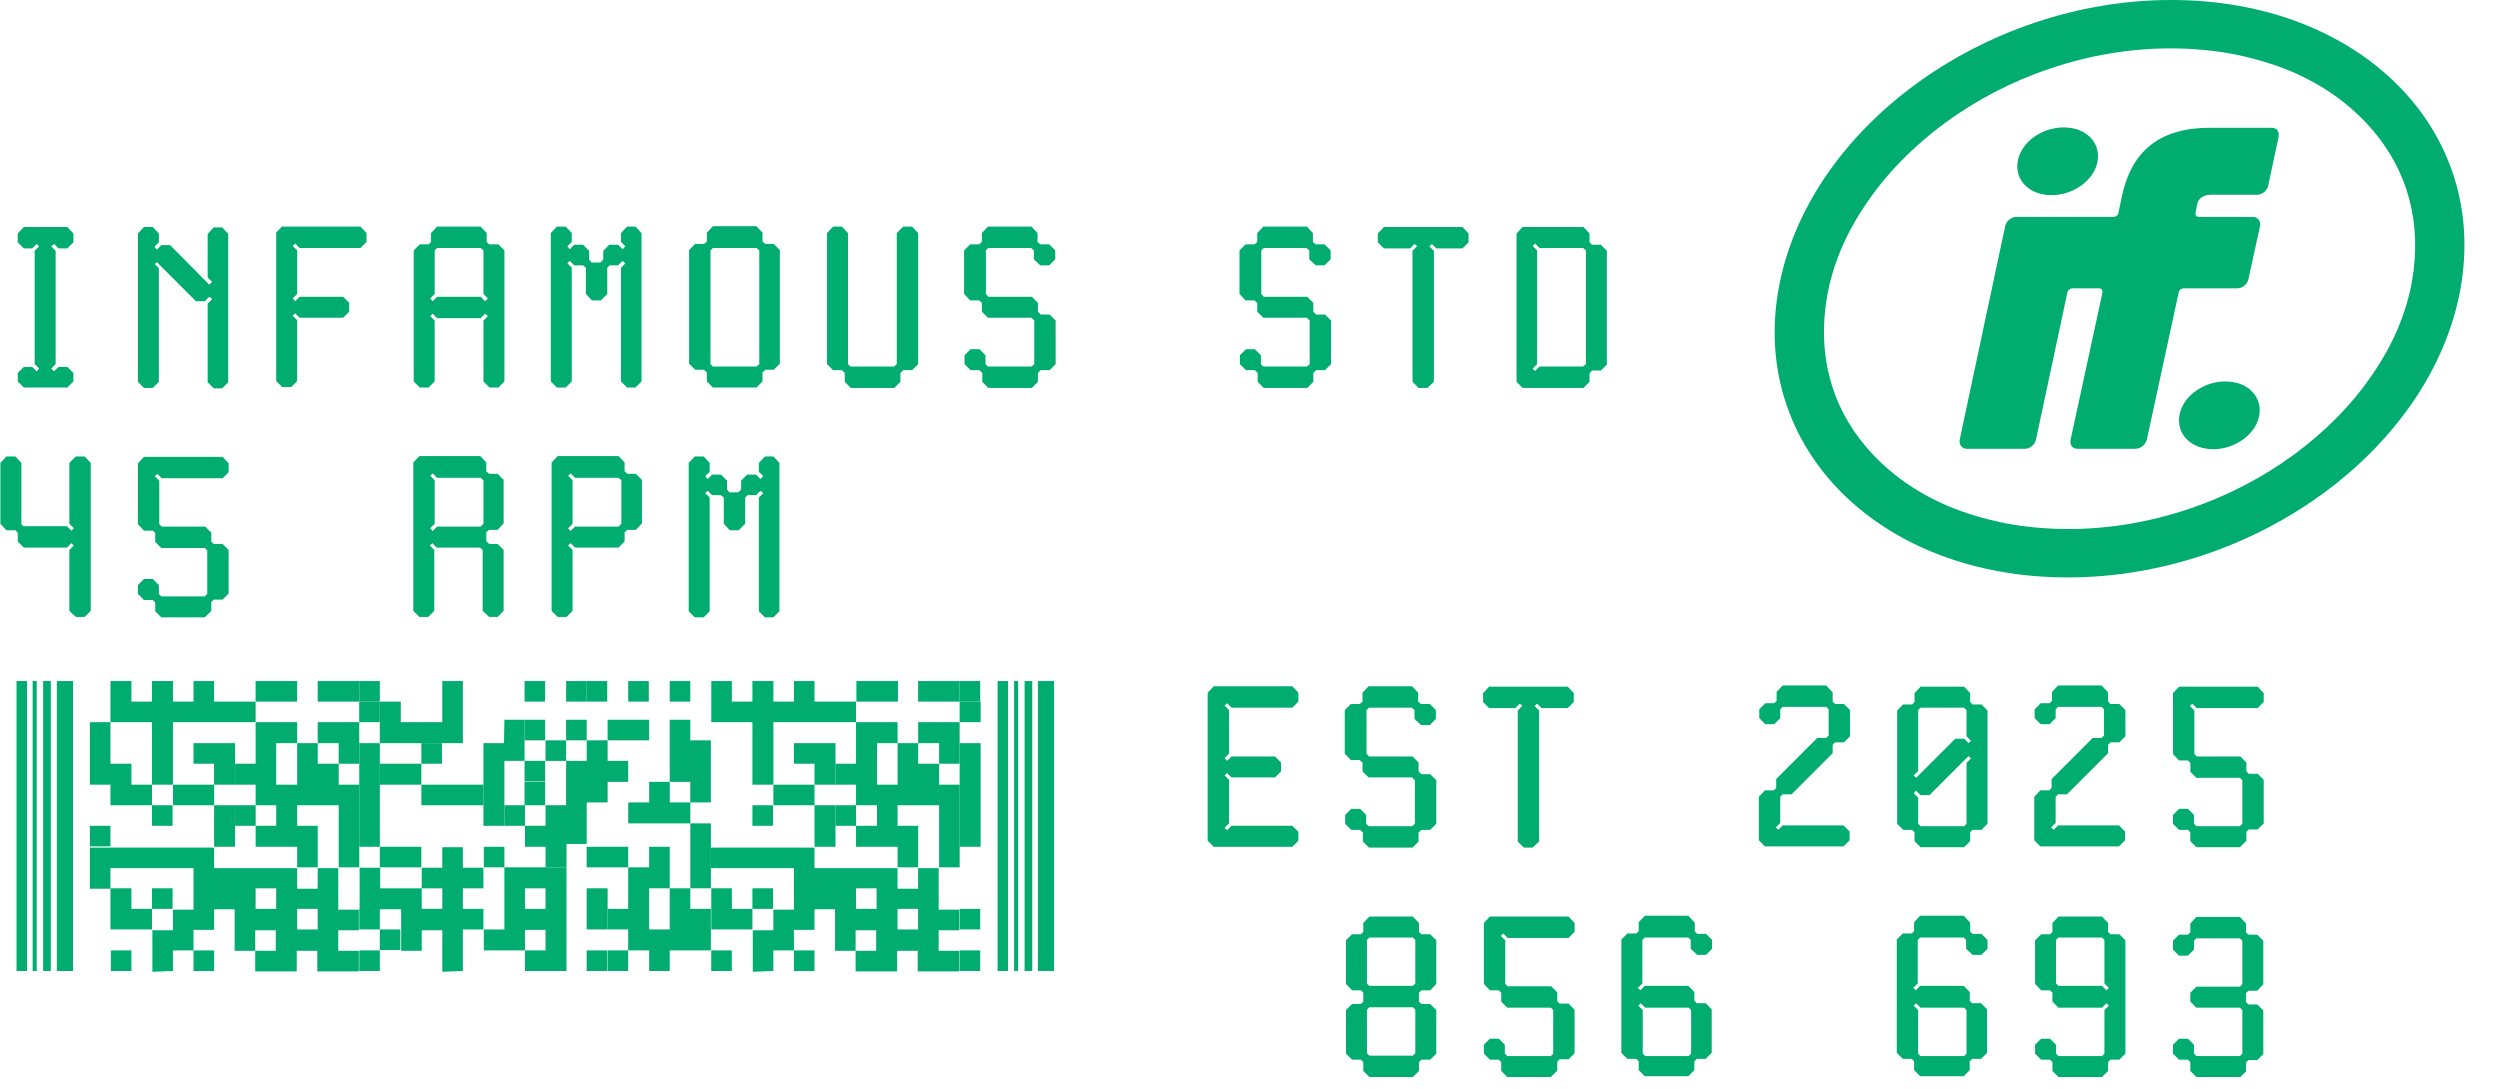 <svg width="62" height="27" viewBox="0 0 62 27" fill="none" xmlns="http://www.w3.org/2000/svg">
<path d="M53.83 1.2C54.38 1.2 54.92 1.25 55.43 1.35C55.92 1.45 56.39 1.59 56.82 1.77C57.24 1.95 57.63 2.17 57.97 2.42C58.31 2.67 58.61 2.95 58.87 3.26C59.29 3.76 59.59 4.33 59.75 4.94C59.92 5.58 59.94 6.26 59.82 6.96C59.68 7.76 59.35 8.54 58.84 9.28C58.34 10.02 57.69 10.68 56.91 11.26C56.12 11.84 55.24 12.3 54.29 12.62C53.31 12.95 52.3 13.12 51.3 13.12C50.75 13.12 50.21 13.07 49.7 12.97C49.21 12.87 48.74 12.73 48.31 12.55C47.89 12.37 47.5 12.15 47.16 11.9C46.82 11.65 46.52 11.37 46.26 11.06C45.84 10.56 45.54 9.99 45.38 9.38C45.21 8.74 45.19 8.06 45.31 7.36C45.45 6.56 45.78 5.78 46.29 5.04C46.79 4.3 47.44 3.64 48.22 3.06C49.01 2.48 49.89 2.02 50.84 1.7C51.82 1.37 52.83 1.2 53.83 1.2ZM53.85 0C49.18 0 44.82 3.21 44.11 7.16C43.4 11.11 46.61 14.32 51.28 14.32C55.95 14.32 60.31 11.11 61.02 7.16C61.73 3.21 58.52 0 53.85 0Z" fill="#00AC70"/>
<path d="M56.32 3.17H54.8C53.49 3.17 52.83 3.81 52.61 4.93L52.54 5.27C52.53 5.34 52.47 5.38 52.41 5.38H51.44H50C49.88 5.38 49.76 5.48 49.73 5.6L48.6 10.91C48.58 11.03 48.66 11.13 48.78 11.13H50.22C50.34 11.13 50.46 11.03 50.49 10.91L51.27 7.26C51.28 7.19 51.34 7.15 51.41 7.15H52.05C52.12 7.15 52.15 7.19 52.14 7.26L51.35 10.91C51.33 11.03 51.39 11.13 51.52 11.13H52.96C53.08 11.13 53.21 11.03 53.24 10.91L54.03 7.26C54.04 7.19 54.1 7.15 54.16 7.15H55.49C55.61 7.15 55.73 7.05 55.76 6.93L56.05 5.6C56.07 5.48 55.99 5.38 55.87 5.38H54.54C54.47 5.38 54.44 5.35 54.45 5.27L54.49 5.06C54.52 4.93 54.63 4.83 54.83 4.83H55.98C56.1 4.83 56.22 4.73 56.25 4.61L56.51 3.39C56.53 3.27 56.47 3.17 56.34 3.17H56.32Z" fill="#00AC70"/>
<path d="M52.02 4C51.94 4.46 51.43 4.84 50.88 4.84C50.33 4.84 49.96 4.47 50.04 4C50.12 3.53 50.63 3.16 51.18 3.16C51.73 3.16 52.1 3.53 52.02 4Z" fill="#00AC70"/>
<path d="M56.03 10.3C55.95 10.76 55.44 11.14 54.89 11.14C54.34 11.14 53.97 10.77 54.05 10.3C54.13 9.83 54.64 9.46 55.19 9.46C55.74 9.46 56.11 9.83 56.03 10.3Z" fill="#00AC70"/>
<path d="M0.97 6.11L0.91 6.05L0.8 6.16H0.59L0.44 6.01V5.79L0.59 5.63H1.67L1.82 5.79V6.01L1.67 6.16H1.45L1.34 6.05L1.27 6.11L1.38 6.22V9.03L1.27 9.14L1.34 9.21L1.45 9.1H1.67L1.82 9.25V9.46L1.67 9.61H0.59L0.44 9.46V9.25L0.59 9.1H0.8L0.91 9.21L0.97 9.14L0.86 9.03V6.22L0.97 6.11Z" fill="#00AC70"/>
<path d="M3.83 6.54L3.94 6.65V9.47L3.79 9.62H3.57L3.42 9.47V5.79L3.57 5.63H3.79L3.94 5.79V6.01L3.83 6.12L3.89 6.19L4 6.08H4.22L5.19 7.06L5.26 6.99L5.15 6.88V5.8L5.3 5.64H5.51L5.66 5.8V9.48L5.51 9.63H5.3L5.15 9.48V7.53L5.26 7.42L5.19 7.36L5.08 7.47H4.86L3.89 6.5L3.83 6.56V6.54Z" fill="#00AC70"/>
<path d="M6.84 5.78L6.99 5.62H8.94L9.09 5.78V6L8.94 6.15H7.43L7.32 6.04L7.26 6.1L7.37 6.21V7.29L7.26 7.4L7.32 7.47L7.43 7.36H8.51L8.66 7.51V7.73L8.51 7.88H7.43L7.32 7.77L7.26 7.83L7.37 7.94V9.45L7.22 9.6H7L6.85 9.45V5.77L6.84 5.78Z" fill="#00AC70"/>
<path d="M12.14 6.06H12.36L12.51 6.21V9.46L12.36 9.61H12.14L11.99 9.46V7.95L12.1 7.84L12.03 7.78L11.92 7.89H10.84L10.73 7.78L10.67 7.84L10.78 7.95V9.46L10.63 9.61H10.41L10.26 9.46V6.21L10.41 6.06H10.63L10.69 6V5.78L10.84 5.62H11.92L12.07 5.78V6L12.13 6.06H12.14ZM11.92 6.15H10.84L10.78 6.21V7.29L10.67 7.4L10.73 7.47L10.84 7.36H11.92L12.03 7.47L12.1 7.4L11.99 7.29V6.21L11.92 6.15Z" fill="#00AC70"/>
<path d="M15.34 6.58H15.12L15.06 6.64V7.29L14.9 7.45H14.68L14.53 7.29V6.64L14.46 6.58H14.24L14.13 6.47L14.07 6.53L14.18 6.64V9.46L14.03 9.61H13.81L13.66 9.46V5.78L13.81 5.62H14.03L14.18 5.78V6L14.07 6.11L14.13 6.18L14.24 6.07H14.46L14.61 6.22V6.44L14.67 6.51H14.89L14.96 6.44V6.22L15.11 6.07H15.33L15.44 6.18L15.51 6.11L15.4 6V5.78L15.55 5.62H15.76L15.91 5.78V9.46L15.76 9.61H15.55L15.4 9.46V6.64L15.51 6.53L15.44 6.47L15.33 6.58H15.34Z" fill="#00AC70"/>
<path d="M17.68 9.61L17.53 9.46V9.24L17.46 9.17H17.24L17.09 9.02V6.2L17.24 6.05H17.46L17.53 5.99V5.77L17.68 5.61H18.76L18.91 5.77V5.99L18.98 6.05H19.19L19.34 6.2V9.02L19.19 9.17H18.98L18.91 9.24V9.46L18.76 9.61H17.68ZM18.76 6.15H17.68L17.62 6.21V9.03L17.68 9.09H18.76L18.83 9.03V6.21L18.76 6.15Z" fill="#00AC70"/>
<path d="M22.24 5.78L22.4 5.62H22.62L22.77 5.78V9.03L22.62 9.18H22.4L22.33 9.25V9.47L22.18 9.62H21.1L20.95 9.47V9.25L20.88 9.18H20.66L20.51 9.03V5.78L20.66 5.62H20.88L21.03 5.78V9.03L21.09 9.09H22.17L22.24 9.03V5.78Z" fill="#00AC70"/>
<path d="M25.59 6.15H24.51L24.45 6.21V7.29L24.51 7.36H25.59L25.74 7.51V7.73L25.81 7.8H26.03L26.18 7.95V9.03L26.03 9.18H25.81L25.74 9.25V9.47L25.59 9.62H24.51L24.36 9.47V9.25L24.29 9.18H24.07L23.92 9.03V8.81L24.07 8.66H24.29L24.44 8.81V9.03L24.5 9.09H25.58L25.65 9.03V7.95L25.58 7.88H24.5L24.35 7.73V7.51L24.28 7.45H24.06L23.91 7.29V6.21L24.06 6.06H24.28L24.35 6V5.78L24.5 5.62H25.58L25.73 5.78V6L25.8 6.06H26.02L26.17 6.21V6.43L26.02 6.58H25.8L25.64 6.43V6.21L25.57 6.15H25.59Z" fill="#00AC70"/>
<path d="M32.42 6.15H31.34L31.28 6.21V7.29L31.34 7.36H32.42L32.57 7.51V7.73L32.64 7.8H32.86L33.01 7.95V9.03L32.86 9.18H32.64L32.57 9.25V9.47L32.42 9.62H31.34L31.19 9.47V9.25L31.12 9.18H30.9L30.75 9.03V8.81L30.9 8.66H31.12L31.27 8.81V9.03L31.33 9.09H32.41L32.48 9.03V7.95L32.41 7.88H31.33L31.18 7.73V7.51L31.11 7.45H30.89L30.74 7.29V6.21L30.89 6.06H31.11L31.18 6V5.78L31.33 5.62H32.41L32.56 5.78V6L32.63 6.06H32.85L33 6.21V6.43L32.85 6.58H32.63L32.47 6.43V6.21L32.4 6.15H32.42Z" fill="#00AC70"/>
<path d="M35.15 6.11L35.08 6.05L34.97 6.16H34.32L34.17 6.01V5.79L34.32 5.63H36.27L36.42 5.79V6.01L36.27 6.16H35.62L35.51 6.05L35.45 6.11L35.56 6.22V9.47L35.4 9.62H35.18L35.03 9.47V6.22L35.14 6.11H35.15Z" fill="#00AC70"/>
<path d="M39.42 9.25V9.47L39.27 9.62H37.76L37.61 9.47V5.79L37.76 5.63H39.27L39.42 5.79V6.01L39.48 6.07H39.7L39.85 6.22V9.04L39.7 9.19H39.48L39.42 9.26V9.25ZM39.26 6.15H38.18L38.07 6.04L38.01 6.1L38.12 6.21V9.03L38.01 9.14L38.07 9.2L38.18 9.09H39.26L39.33 9.03V6.21L39.26 6.15Z" fill="#00AC70"/>
<path d="M0.52 12.99L0.58 13.05H1.66L1.77 13.16L1.83 13.1L1.72 12.99V11.48L1.88 11.32H2.1L2.25 11.48V15.15L2.1 15.3H1.88L1.72 15.15V13.64L1.83 13.53L1.77 13.47L1.66 13.58H0.59L0.44 13.43V13.21L0.38 13.15H0.16L0.01 12.99V11.48L0.16 11.32H0.38L0.53 11.48V12.99H0.52Z" fill="#00AC70"/>
<path d="M5.08 15.31H4L3.85 15.16V14.94L3.79 14.88H3.57L3.42 14.73V14.51L3.57 14.36H3.79L3.94 14.51V14.73L4 14.79H5.08L5.14 14.73V13.65L5.08 13.59H4L3.85 13.44V13.22L3.79 13.16H3.57L3.42 13V11.49L3.57 11.33H5.52L5.67 11.49V11.71L5.52 11.86H4.01L3.9 11.75L3.84 11.81L3.95 11.92V13L4.01 13.06H5.09L5.24 13.21V13.43L5.3 13.49H5.52L5.67 13.64V14.72L5.52 14.87H5.3L5.24 14.93V15.15L5.09 15.3L5.08 15.31Z" fill="#00AC70"/>
<path d="M11.98 13.65L11.91 13.58H10.83L10.72 13.47L10.66 13.53L10.77 13.64V15.15L10.62 15.3H10.4L10.25 15.15V11.47L10.4 11.31H11.91L12.06 11.47V11.69L12.13 11.75H12.34L12.49 11.9V12.98L12.34 13.14H12.13L12.06 13.2V13.42L12.13 13.49H12.34L12.49 13.64V15.15L12.34 15.3H12.13L11.97 15.15V13.64L11.98 13.65ZM11.92 11.85H10.84L10.73 11.74L10.67 11.8L10.78 11.91V12.99L10.67 13.1L10.73 13.17L10.84 13.06H11.92L11.99 12.99V11.91L11.92 11.85Z" fill="#00AC70"/>
<path d="M15.49 13.21V13.43L15.34 13.58H14.26L14.15 13.47L14.09 13.53L14.2 13.64V15.15L14.05 15.3H13.83L13.68 15.15V11.47L13.83 11.31H15.34L15.49 11.47V11.69L15.56 11.75H15.77L15.92 11.9V12.98L15.77 13.14H15.56L15.49 13.2V13.21ZM15.34 11.85H14.26L14.15 11.74L14.09 11.8L14.2 11.91V12.99L14.09 13.1L14.15 13.17L14.26 13.06H15.34L15.41 12.99V11.91L15.34 11.85Z" fill="#00AC70"/>
<path d="M18.76 12.28H18.54L18.48 12.34V12.99L18.32 13.15H18.1L17.95 12.99V12.34L17.88 12.28H17.66L17.55 12.17L17.49 12.23L17.6 12.34V15.16L17.45 15.31H17.23L17.08 15.16V11.48L17.23 11.32H17.45L17.6 11.48V11.7L17.49 11.81L17.55 11.88L17.66 11.77H17.88L18.03 11.92V12.14L18.09 12.21H18.31L18.38 12.14V11.92L18.53 11.77H18.75L18.86 11.88L18.93 11.81L18.82 11.7V11.48L18.97 11.32H19.18L19.33 11.48V15.16L19.18 15.31H18.97L18.82 15.16V12.34L18.93 12.23L18.86 12.17L18.75 12.28H18.76Z" fill="#00AC70"/>
<path d="M29.95 17.18L30.1 17.02H32.05L32.2 17.18V17.4L32.05 17.55H30.54L30.43 17.44L30.37 17.5L30.48 17.61V18.69L30.37 18.8L30.43 18.87L30.54 18.76H31.62L31.77 18.91V19.13L31.62 19.28H30.54L30.43 19.17L30.37 19.23L30.48 19.34V20.42L30.37 20.53L30.43 20.59L30.54 20.48H32.05L32.2 20.63V20.85L32.05 21H30.1L29.95 20.85V17.17V17.18Z" fill="#00AC70"/>
<path d="M35.03 17.55H33.95L33.89 17.61V18.69L33.95 18.76H35.03L35.18 18.91V19.13L35.25 19.2H35.47L35.62 19.35V20.43L35.47 20.58H35.25L35.18 20.65V20.87L35.03 21.02H33.95L33.8 20.87V20.65L33.73 20.58H33.51L33.36 20.43V20.21L33.51 20.06H33.73L33.88 20.21V20.43L33.94 20.49H35.02L35.09 20.43V19.35L35.02 19.28H33.94L33.79 19.13V18.91L33.72 18.85H33.5L33.35 18.69V17.61L33.5 17.46H33.72L33.79 17.4V17.18L33.94 17.02H35.02L35.17 17.18V17.4L35.24 17.46H35.46L35.61 17.61V17.83L35.46 17.98H35.24L35.08 17.83V17.61L35.01 17.55H35.03Z" fill="#00AC70"/>
<path d="M37.76 17.51L37.69 17.45L37.58 17.56H36.93L36.78 17.41V17.19L36.93 17.03H38.88L39.03 17.19V17.41L38.88 17.56H38.23L38.12 17.45L38.06 17.51L38.17 17.62V20.87L38.01 21.02H37.79L37.64 20.87V17.62L37.75 17.51H37.76Z" fill="#00AC70"/>
<path d="M45.45 17.18V17.4L45.51 17.46H45.73L45.88 17.61V18.26L45.73 18.41H45.51L45.45 18.47V18.68L44.43 19.7H44.21L44.15 19.76V20.41L44.04 20.52L44.1 20.58L44.21 20.47H45.72L45.87 20.62V20.84L45.72 20.99H43.77L43.62 20.84V19.76L43.77 19.6H43.99L44.05 19.54V19.32L45.07 18.3H45.29L45.35 18.24V17.59L45.29 17.53H44.21L44.15 17.59V17.81L44 17.96H43.78L43.63 17.81V17.59L43.78 17.44H44L44.06 17.38V17.16L44.21 17H45.29L45.44 17.16L45.45 17.18Z" fill="#00AC70"/>
<path d="M48.71 17.03L48.86 17.19V17.41L48.92 17.47H49.14L49.29 17.62V20.43L49.14 20.58H48.92L48.86 20.64V20.86L48.71 21.01H47.63L47.48 20.86V20.64L47.42 20.58H47.2L47.05 20.43V17.62L47.2 17.47H47.42L47.48 17.41V17.19L47.63 17.03H48.71ZM47.63 17.55L47.57 17.61V19.12L47.46 19.23L47.52 19.29L48.49 18.32H48.71L48.82 18.43L48.88 18.37L48.77 18.26V17.61L48.71 17.55H47.63ZM47.46 19.67L47.57 19.78V20.43L47.63 20.49H48.71L48.77 20.43V18.92L48.88 18.81L48.82 18.75L47.85 19.72H47.63L47.52 19.61L47.46 19.67Z" fill="#00AC70"/>
<path d="M52.28 17.18V17.4L52.34 17.46H52.56L52.71 17.61V18.26L52.56 18.41H52.34L52.28 18.47V18.68L51.26 19.7H51.04L50.98 19.76V20.41L50.87 20.52L50.93 20.58L51.04 20.47H52.55L52.7 20.62V20.84L52.55 20.99H50.6L50.45 20.84V19.76L50.6 19.6H50.82L50.88 19.54V19.32L51.9 18.3H52.12L52.18 18.24V17.59L52.12 17.53H51.04L50.98 17.59V17.81L50.83 17.96H50.61L50.46 17.81V17.59L50.61 17.44H50.83L50.89 17.38V17.16L51.04 17H52.12L52.27 17.16L52.28 17.18Z" fill="#00AC70"/>
<path d="M55.55 21.01H54.47L54.32 20.86V20.64L54.26 20.58H54.04L53.89 20.43V20.21L54.04 20.06H54.26L54.41 20.21V20.43L54.47 20.49H55.55L55.61 20.43V19.35L55.55 19.29H54.47L54.32 19.14V18.92L54.26 18.86H54.04L53.89 18.7V17.19L54.04 17.03H55.99L56.14 17.19V17.41L55.99 17.56H54.48L54.37 17.45L54.31 17.51L54.42 17.62V18.7L54.48 18.76H55.56L55.71 18.91V19.13L55.77 19.19H55.99L56.14 19.34V20.42L55.99 20.57H55.77L55.71 20.63V20.85L55.56 21L55.55 21.01Z" fill="#00AC70"/>
<path d="M35.04 26.71H33.96L33.81 26.56V26.34L33.75 26.28H33.53L33.38 26.13V25.05L33.53 24.9H33.75L33.81 24.84V24.62L33.75 24.56H33.53L33.38 24.4V23.32L33.53 23.17H33.75L33.81 23.11V22.89L33.96 22.73H35.04L35.19 22.89V23.11L35.25 23.17H35.47L35.62 23.32V24.4L35.47 24.56H35.25L35.19 24.62V24.84L35.25 24.9H35.47L35.62 25.05V26.13L35.47 26.28H35.25L35.19 26.34V26.56L35.04 26.71ZM33.96 23.25L33.9 23.31V24.39L33.96 24.45H35.04L35.1 24.39V23.31L35.04 23.25H33.96ZM35.04 24.98H33.96L33.9 25.04V26.12L33.96 26.18H35.04L35.1 26.12V25.04L35.04 24.98Z" fill="#00AC70"/>
<path d="M38.46 26.71H37.38L37.23 26.56V26.34L37.17 26.28H36.95L36.8 26.13V25.91L36.95 25.76H37.17L37.32 25.91V26.13L37.38 26.19H38.46L38.52 26.13V25.05L38.46 24.99H37.38L37.23 24.84V24.62L37.17 24.56H36.95L36.8 24.4V22.89L36.95 22.73H38.9L39.05 22.89V23.11L38.9 23.26H37.39L37.28 23.15L37.22 23.21L37.33 23.32V24.4L37.39 24.46H38.47L38.62 24.61V24.83L38.68 24.89H38.9L39.05 25.04V26.12L38.9 26.27H38.68L38.62 26.33V26.55L38.47 26.7L38.46 26.71Z" fill="#00AC70"/>
<path d="M42.03 22.88V23.1L42.09 23.16H42.31L42.46 23.31V23.53L42.31 23.68H42.09L41.93 23.53V23.31L41.87 23.25H40.79L40.73 23.31V24.39L40.62 24.5L40.68 24.56L40.79 24.45H41.87L42.02 24.6V24.82L42.08 24.88H42.3L42.45 25.03V26.11L42.3 26.26H42.08L42.02 26.32V26.54L41.87 26.69H40.79L40.64 26.54V26.32L40.58 26.26H40.36L40.21 26.11V23.3L40.36 23.15H40.58L40.64 23.09V22.87L40.79 22.71H41.87L42.02 22.87L42.03 22.88ZM41.88 26.19L41.94 26.13V25.05L41.88 24.99H40.8L40.69 24.88L40.63 24.94L40.74 25.05V26.13L40.8 26.19H41.88Z" fill="#00AC70"/>
<path d="M48.86 22.88V23.1L48.919 23.16H49.139L49.29 23.31V23.53L49.139 23.68H48.919L48.76 23.53V23.31L48.7 23.25H47.62L47.56 23.31V24.39L47.45 24.5L47.51 24.56L47.62 24.45H48.7L48.849 24.6V24.82L48.91 24.88H49.13L49.279 25.03V26.11L49.13 26.26H48.91L48.849 26.32V26.54L48.7 26.69H47.62L47.47 26.54V26.32L47.41 26.26H47.19L47.04 26.11V23.3L47.19 23.15H47.41L47.47 23.09V22.87L47.62 22.71H48.7L48.849 22.87L48.86 22.88ZM48.709 26.19L48.77 26.13V25.05L48.709 24.99H47.63L47.52 24.88L47.459 24.94L47.569 25.05V26.13L47.63 26.19H48.709Z" fill="#00AC70"/>
<path d="M52.13 26.71H51.05L50.9 26.56V26.34L50.84 26.28H50.62L50.47 26.13V25.91L50.62 25.76H50.84L50.99 25.91V26.13L51.05 26.19H52.13L52.19 26.13V25.05L52.3 24.94L52.24 24.88L52.13 24.99H51.05L50.9 24.84V24.62L50.84 24.56H50.62L50.47 24.4V23.32L50.62 23.17H50.84L50.9 23.11V22.89L51.05 22.73H52.13L52.28 22.89V23.11L52.34 23.17H52.56L52.71 23.32V26.13L52.56 26.28H52.34L52.28 26.34V26.56L52.13 26.71ZM52.19 24.39V23.31L52.13 23.25H51.05L50.99 23.31V24.39L51.05 24.45H52.13L52.24 24.56L52.3 24.5L52.19 24.39Z" fill="#00AC70"/>
<path d="M55.55 26.71H54.47L54.32 26.56V26.34L54.26 26.28H54.04L53.89 26.13V25.91L54.04 25.76H54.26L54.41 25.91V26.13L54.47 26.19H55.55L55.61 26.13V25.05L55.55 24.99H54.47L54.32 24.84V24.62L54.47 24.47H55.55L55.61 24.41V23.33L55.55 23.27H54.47L54.41 23.33V23.55L54.26 23.7H54.04L53.89 23.55V23.33L54.04 23.18H54.26L54.32 23.12V22.9L54.47 22.74H55.55L55.7 22.9V23.12L55.76 23.18H55.98L56.13 23.33V24.41L55.98 24.57H55.76L55.7 24.63V24.85L55.76 24.91H55.98L56.13 25.06V26.14L55.98 26.29H55.76L55.7 26.35V26.57L55.55 26.72V26.71Z" fill="#00AC70"/>
<path d="M1.81 16.89H1.41V24.08H1.81V16.89Z" fill="#00AC70"/>
<path d="M0.67 16.89H0.41V24.08H0.67V16.89Z" fill="#00AC70"/>
<path d="M1.26 16.89H1.07V24.08H1.26V16.89Z" fill="#00AC70"/>
<path d="M0.91 16.89H0.81V24.08H0.91V16.89Z" fill="#00AC70"/>
<path d="M26.14 16.89H25.74V24.08H26.14V16.89Z" fill="#00AC70"/>
<path d="M25 16.89H24.74V24.08H25V16.89Z" fill="#00AC70"/>
<path d="M25.6 16.89H25.41V24.08H25.6V16.89Z" fill="#00AC70"/>
<path d="M25.25 16.89H25.15V24.08H25.25V16.89Z" fill="#00AC70"/>
<path d="M11.479 24.08V23.05H11.989V22.54H11.479V22.03H11.989V21.52H11.479V21.01H10.969V21.52H10.459V22.03H10.969V22.54H10.459V22.03H9.429V21.52H8.919V22.55H9.949V23.58H10.459V23.07H10.969V24.1M11.989 23.57H13.019V23.06H13.529V23.57H13.019V24.08H14.049V21.51H12.509V21H11.999V21.51H12.509V23.05H11.999V23.56L11.989 23.57ZM13.019 22.03H13.529V22.54H13.019V22.03Z" fill="#00AC70"/>
<path d="M9.939 21.51H10.449V21H9.939H9.419V21.51H9.939Z" fill="#00AC70"/>
<path d="M9.929 23.05H9.419V23.56H9.929V23.05Z" fill="#00AC70"/>
<path d="M9.42 19.97V19.46V18.94V18.43H8.91V18.94V19.46V19.97V20.48V21H9.42V20.48V19.97Z" fill="#00AC70"/>
<path d="M9.42 22.54H8.91V23.05H9.42V22.54Z" fill="#00AC70"/>
<path d="M9.42 23.57H8.91V24.08H9.42V23.57Z" fill="#00AC70"/>
<path d="M8.399 17.91H7.879V18.43H8.399V18.94H8.909V18.43V17.91H9.419V17.4H8.909V17.91H8.399Z" fill="#00AC70"/>
<path d="M3.259 24.08V23.57H2.749V24.08H3.259ZM4.289 24.08V23.57H4.799V23.06H5.309V22.55H5.819V23.58H6.329V23.07H6.839V23.58H6.329V24.09H7.359V23.58H7.869V24.09H8.899V23.58H8.389V23.07H8.899V22.56H8.389V21.53H7.879V22.04H7.369V21.53H5.309V21.02H2.229V21.53V22.04H2.739V21.53H4.799V22.56H4.289V23.07H3.779V24.1M5.309 24.08V23.57H4.799V24.08H5.309ZM6.339 22.54V22.03H6.849V22.54H6.339ZM7.879 23.05H7.369V22.54H7.879V23.05Z" fill="#00AC70"/>
<path d="M7.88 18.43H7.37V18.94V19.46H6.85V18.94V18.43H7.37V17.91H6.85H6.34V18.43V18.94H5.83V19.46H6.34V19.97H6.85V20.48H6.34V21H6.85H7.37V21.51H7.88V21V20.48H7.37V19.97H7.88H8.4V20.48V21V21.51H8.91V21V20.48V19.97V19.46H8.4V18.94H7.88V18.43Z" fill="#00AC70"/>
<path d="M6.34 19.97H5.83V20.48H6.34V19.97Z" fill="#00AC70"/>
<path d="M5.829 18.94V18.43H5.309H4.799V18.94H5.309V19.46H5.829V18.94Z" fill="#00AC70"/>
<path d="M5.83 20.48V19.97H5.31V19.46H4.8H4.29V19.97H4.8H5.31V20.48V21H5.83V20.48Z" fill="#00AC70"/>
<path d="M14.039 18.36H13.529V18.87H14.039V18.36Z" fill="#00AC70"/>
<path d="M13.519 18.87H13.009V19.38H13.519V18.87Z" fill="#00AC70"/>
<path d="M13.519 19.39H13.009V19.97H13.519V19.39Z" fill="#00AC70"/>
<path d="M13.519 17.85H13.009V18.36H13.519V17.85Z" fill="#00AC70"/>
<path d="M17.12 20.93V21.44V22.03H17.63V21.44V20.93V20.42H17.12V20.93Z" fill="#00AC70"/>
<path d="M16.609 22.54V23.05H16.099V22.54V22.03H16.609V21.51V21H16.099V21.51H15.579V21H15.069H14.549V21.51H15.069H15.579V22.03V22.54H15.069V23.05H15.579V23.57H16.099V24.08H16.609V23.57H17.119H17.629V23.05V22.54H17.119V22.03H16.609V22.54Z" fill="#00AC70"/>
<path d="M13.019 19.97H12.509V20.48H13.019V19.97Z" fill="#00AC70"/>
<path d="M11.48 19.97H11.99V19.46H11.48H10.97H10.45V19.97H10.97H11.48Z" fill="#00AC70"/>
<path d="M15.579 23.57H15.069V24.08H15.579V23.57Z" fill="#00AC70"/>
<path d="M15.069 22.54V22.03H14.549V22.54V23.05H15.069V22.54Z" fill="#00AC70"/>
<path d="M15.059 23.57H14.549V24.08H15.059V23.57Z" fill="#00AC70"/>
<path d="M10.96 18.43H10.45V18.94H10.96V18.43Z" fill="#00AC70"/>
<path d="M10.449 18.94H9.939H9.419V19.46H9.939H10.449V18.94Z" fill="#00AC70"/>
<path d="M4.28 22.03H3.77V22.54H4.28V22.03Z" fill="#00AC70"/>
<path d="M3.259 22.54V22.03H2.739V22.54V23.05H3.259H3.769V22.54H3.259Z" fill="#00AC70"/>
<path d="M11.479 17.91V17.4V16.89H10.969V17.4V17.91H10.449H9.939V17.4H9.419V17.91V18.43H9.939H10.449H11.479V17.91Z" fill="#00AC70"/>
<path d="M12.509 17.85L12.499 18.43H11.989V18.94V19.46V19.97V20.48H12.509V19.97V19.46V18.94V18.87H13.009V18.36V17.85H12.509Z" fill="#00AC70"/>
<path d="M9.42 16.89H8.91V17.4H9.42V16.89Z" fill="#00AC70"/>
<path d="M14.55 16.89H14.04V17.4H14.55V16.89Z" fill="#00AC70"/>
<path d="M17.119 16.89H16.609V17.4H17.119V16.89Z" fill="#00AC70"/>
<path d="M17.119 17.85H16.609V18.36V18.87V19.39H17.119V19.9H17.629V19.39V18.87V18.36H17.119V17.85Z" fill="#00AC70"/>
<path d="M13.519 16.89H13.009V17.4H13.519V16.89Z" fill="#00AC70"/>
<path d="M16.09 16.89H15.58V17.4H16.09V16.89Z" fill="#00AC70"/>
<path d="M7.879 16.89V17.4H8.909V16.89H7.879ZM6.849 16.89H6.339V17.4H7.369V16.89H6.859H6.849Z" fill="#00AC70"/>
<path d="M15.059 16.89H14.549V17.4H15.059V16.89Z" fill="#00AC70"/>
<path d="M14.55 19.9H15.069V19.39H15.579V18.87H15.069V18.36H15.579H16.099V17.85H15.579H15.069V18.36H14.55V17.85H14.04V18.36H14.55V18.87H14.04V19.39V19.9V19.97H13.53V20.48H13.02V21H13.53V21.51H14.05V21V20.93H14.55V20.42V19.9Z" fill="#00AC70"/>
<path d="M16.1 19.39V19.9H15.58V20.42H16.1H16.61H17.12V19.9H16.61V19.39H16.1Z" fill="#00AC70"/>
<path d="M4.28 19.97H3.77V20.48H4.28V19.97Z" fill="#00AC70"/>
<path d="M3.769 17.91V18.43V18.94V19.46H4.289V18.94V18.43V17.91H4.799H5.309H5.829H6.339V17.4H5.829H5.309V16.89H4.799V17.4H4.289V16.89H3.769V17.4H3.259V16.89H2.739V17.4V17.91H3.259H3.769Z" fill="#00AC70"/>
<path d="M3.259 19.46V18.94H2.739V18.43V17.91H2.229V18.43V18.94V19.46H2.739V19.97H3.259H3.769V19.46H3.259Z" fill="#00AC70"/>
<path d="M2.739 20.48H2.229V20.99H2.739V20.48Z" fill="#00AC70"/>
<path d="M24.319 19.97V19.46V18.94V18.43H23.799V18.94V19.46V19.97V20.48V21H24.319V20.48V19.97Z" fill="#00AC70"/>
<path d="M24.309 22.54H23.799V23.05H24.309V22.54Z" fill="#00AC70"/>
<path d="M24.309 23.57H23.799V24.08H24.309V23.57Z" fill="#00AC70"/>
<path d="M23.29 17.91H22.77V18.43H23.29V18.94H23.799V18.43V17.91H24.32V17.4H23.799V17.91H23.29Z" fill="#00AC70"/>
<path d="M18.149 24.08V23.57H17.639V24.08H18.149ZM19.179 24.08V23.57H19.689V23.06H20.199V22.55H20.709V23.58H21.219V23.07H21.729V23.58H21.219V24.09H22.249V23.58H22.759V24.09H23.789V23.58H23.279V23.07H23.789V22.56H23.279V21.53H22.769V22.04H22.259V21.53H20.199V21.02H17.629V21.53H19.689V22.56H19.179V23.07H18.669V24.1M20.199 24.08V23.57H19.689V24.08H20.199ZM21.229 22.54V22.03H21.739V22.54H21.229ZM22.769 23.05H22.259V22.54H22.769V23.05Z" fill="#00AC70"/>
<path d="M22.77 18.43H22.26V18.94V19.46H21.75V18.94V18.43H22.26V17.91H21.75H21.23V18.43V18.94H20.72V19.46H21.23V19.97H21.75V20.48H21.23V21H21.75H22.26V21.51H22.77V21V20.48H22.26V19.97H22.77H23.29V20.48V21V21.51H23.8V21V20.48V19.97V19.46H23.29V18.94H22.77V18.43Z" fill="#00AC70"/>
<path d="M21.23 19.97H20.72V20.48H21.23V19.97Z" fill="#00AC70"/>
<path d="M20.72 18.94V18.43H20.2H19.689V18.94H20.2V19.46H20.72V18.94Z" fill="#00AC70"/>
<path d="M20.72 20.48V19.97H20.2V19.46H19.69H19.18V19.97H19.69H20.2V20.48V21H20.72V20.48Z" fill="#00AC70"/>
<path d="M19.17 22.03H18.66V22.54H19.17V22.03Z" fill="#00AC70"/>
<path d="M18.15 22.54V22.03H17.64V22.54V23.05H18.15H18.66V22.54H18.15Z" fill="#00AC70"/>
<path d="M24.309 16.89H23.799V17.4H24.309V16.89Z" fill="#00AC70"/>
<path d="M22.769 16.89V17.4H23.799V16.89H22.769ZM21.749 16.89H21.239V17.4H22.269V16.89H21.759H21.749Z" fill="#00AC70"/>
<path d="M19.17 19.97H18.66V20.48H19.17V19.97Z" fill="#00AC70"/>
<path d="M18.66 17.91V18.43V18.94V19.46H19.18V18.94V18.43V17.91H19.69H20.2H20.72H21.23V17.4H20.72H20.2V16.89H19.69V17.4H19.18V16.89H18.66V17.4H18.15V16.89H17.64V17.4V17.91H18.15H18.66Z" fill="#00AC70"/>
</svg>
